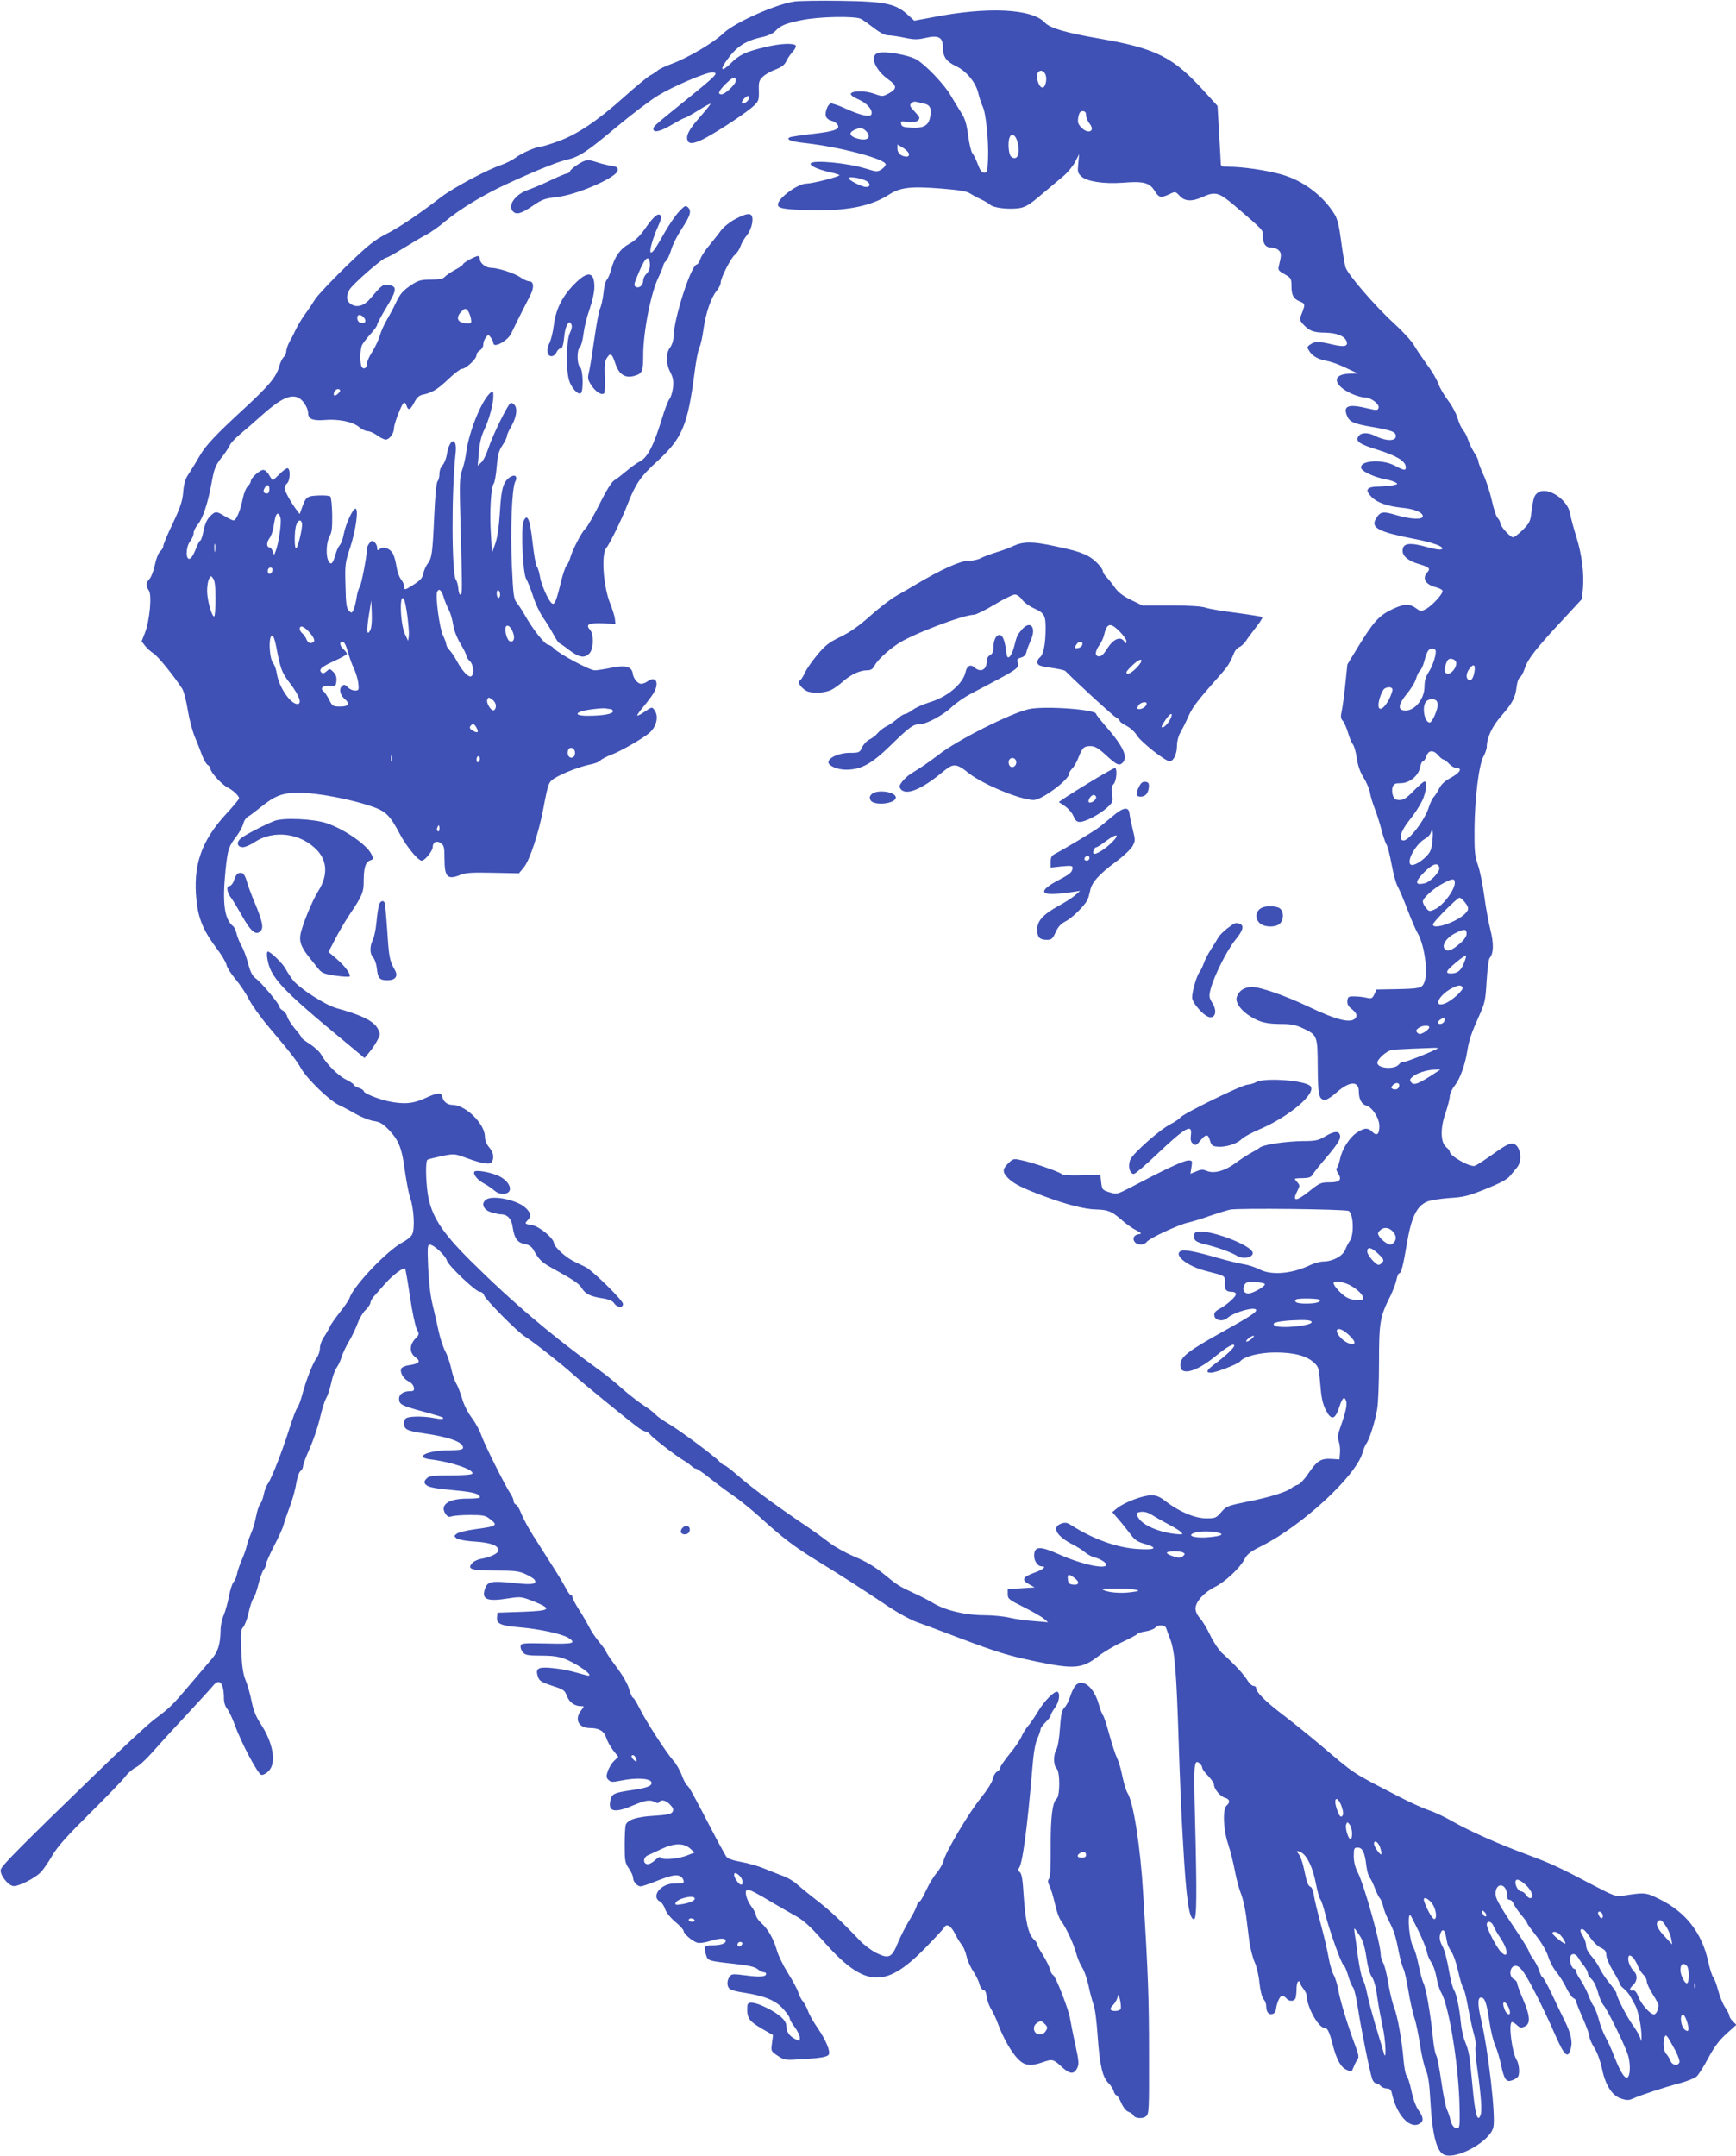 <?xml version="1.0" standalone="no"?>
<!DOCTYPE svg PUBLIC "-//W3C//DTD SVG 20010904//EN"
 "http://www.w3.org/TR/2001/REC-SVG-20010904/DTD/svg10.dtd">
<svg version="1.0" xmlns="http://www.w3.org/2000/svg"
 width="1031pt" height="1280pt" viewBox="0 0 1031 1280"
 preserveAspectRatio="xMidYMid meet">
<g transform="translate(0,1280) scale(0.1,-0.1)"
fill="#3f51b5" stroke="none">
<path d="M4719 12791 c-109 -15 -354 -124 -421 -187 -63 -60 -213 -148 -314
-185 -32 -12 -67 -28 -76 -36 -9 -8 -30 -22 -47 -31 -16 -9 -88 -68 -158 -131
-157 -140 -275 -219 -388 -260 -47 -17 -93 -31 -100 -31 -27 0 -116 -38 -151
-65 -19 -14 -59 -35 -89 -45 -87 -30 -283 -135 -355 -190 -131 -101 -251 -182
-329 -221 -68 -35 -106 -65 -239 -194 -86 -84 -168 -171 -182 -194 -14 -23
-40 -62 -58 -86 -18 -25 -42 -64 -53 -87 -11 -24 -29 -59 -40 -78 -10 -19 -19
-45 -19 -56 0 -12 -7 -27 -15 -34 -8 -7 -20 -31 -26 -53 -18 -66 -58 -114
-222 -265 -151 -139 -216 -208 -247 -262 -23 -40 -53 -89 -76 -124 -14 -21
-23 -55 -26 -99 -5 -54 -17 -90 -62 -185 -31 -64 -56 -124 -56 -133 0 -9 -8
-24 -19 -33 -10 -9 -24 -44 -31 -79 -7 -34 -21 -71 -31 -83 -23 -24 -24 -43
-5 -70 19 -27 5 -178 -23 -251 l-20 -51 21 -27 c12 -15 34 -35 50 -45 25 -15
120 -132 170 -209 10 -15 24 -71 33 -126 9 -55 28 -127 42 -160 14 -33 33 -82
43 -109 10 -27 25 -53 34 -58 9 -5 16 -16 16 -23 0 -20 67 -93 102 -111 34
-17 68 -50 68 -64 0 -5 -35 -48 -79 -95 -147 -160 -196 -306 -174 -512 12
-112 42 -181 124 -290 26 -34 50 -75 54 -91 3 -16 27 -54 54 -86 26 -31 62
-84 79 -119 18 -34 68 -105 112 -157 146 -173 170 -205 199 -255 36 -62 168
-190 224 -216 23 -10 69 -35 102 -54 33 -19 80 -37 105 -41 36 -5 54 -16 89
-52 59 -61 79 -111 96 -246 9 -63 23 -135 31 -158 22 -60 29 -186 12 -217 -7
-14 -33 -35 -57 -47 -92 -49 -292 -259 -315 -331 -4 -12 -30 -50 -58 -85 -27
-35 -54 -72 -58 -84 -5 -11 -20 -38 -34 -59 -15 -21 -26 -52 -26 -70 0 -18 -9
-43 -19 -57 -23 -29 -64 -135 -87 -222 -9 -34 -22 -68 -29 -76 -7 -8 -27 -61
-45 -118 -41 -131 -105 -297 -129 -331 -10 -14 -21 -44 -25 -66 -4 -22 -14
-47 -21 -55 -7 -8 -18 -41 -24 -73 -6 -32 -19 -78 -30 -101 -10 -24 -22 -58
-26 -76 -4 -18 -17 -55 -30 -84 -12 -28 -25 -66 -28 -84 -4 -18 -13 -39 -21
-47 -7 -8 -19 -45 -26 -82 -7 -37 -21 -88 -31 -112 -11 -24 -19 -64 -19 -90
-1 -80 -15 -128 -51 -169 -19 -22 -77 -91 -130 -153 -109 -128 -117 -136 -214
-209 -38 -29 -196 -175 -349 -324 -440 -426 -553 -540 -561 -565 -9 -28 40
-94 74 -99 28 -4 125 44 161 80 15 14 46 59 70 100 33 56 86 115 225 253 100
99 195 197 210 218 15 20 43 44 61 53 19 9 62 48 96 87 35 40 126 140 203 222
77 83 150 163 162 178 38 45 63 13 63 -81 0 -20 8 -45 18 -56 10 -12 31 -55
46 -96 39 -109 138 -294 158 -298 10 -2 29 8 43 22 48 48 28 167 -47 281 -28
43 -43 80 -54 135 -8 41 -24 97 -35 123 -15 36 -22 82 -26 173 -5 109 -4 126
11 143 10 11 25 50 33 88 8 37 21 75 28 83 7 8 21 47 30 85 10 39 24 77 31 86
8 8 14 23 14 32 0 9 22 58 48 109 27 51 52 107 56 123 4 17 20 64 36 106 16
42 34 105 39 140 6 35 17 69 26 75 8 6 15 19 15 29 0 9 17 56 39 104 21 47 49
129 61 181 12 52 29 106 38 120 8 13 21 53 29 88 7 35 21 76 32 91 10 14 24
44 31 66 6 22 27 65 45 95 18 30 40 78 50 105 10 28 31 63 47 78 15 15 28 34
28 42 0 8 9 25 20 37 11 13 41 47 67 76 46 52 109 99 119 89 3 -3 16 -78 29
-166 13 -88 31 -174 40 -192 16 -30 16 -32 -9 -58 -35 -37 -35 -83 1 -109 34
-25 24 -38 -32 -47 -27 -3 -49 -13 -52 -21 -9 -24 13 -61 44 -76 16 -7 29 -23
31 -36 3 -18 -1 -22 -23 -22 -39 0 -65 -18 -65 -44 0 -34 14 -42 140 -76 63
-17 116 -33 119 -36 11 -10 -7 -12 -49 -4 -53 11 -126 12 -157 4 -17 -5 -23
-14 -23 -35 0 -36 16 -44 115 -59 154 -22 235 -52 235 -85 0 -12 -17 -15 -82
-16 -130 0 -213 -41 -111 -54 125 -15 262 -62 248 -85 -4 -6 -57 -10 -130 -10
-99 0 -127 -3 -139 -16 -19 -19 -20 -28 -3 -42 16 -13 52 -20 182 -32 101 -10
135 -20 135 -41 0 -4 -33 -7 -73 -7 -111 1 -166 -36 -132 -89 13 -19 21 -22
38 -16 12 4 61 8 109 8 72 0 91 -3 114 -21 55 -41 49 -46 -88 -64 -48 -7 -95
-18 -105 -26 -17 -13 -17 -15 -1 -28 10 -7 56 -16 109 -19 93 -6 139 -23 139
-52 0 -18 -49 -41 -101 -50 -20 -3 -44 -14 -54 -25 -33 -37 -7 -45 138 -45
114 0 138 -3 178 -21 26 -12 50 -27 54 -34 16 -26 -13 -31 -122 -19 -133 14
-157 10 -172 -32 -23 -67 10 -80 146 -58 65 10 71 9 143 -19 113 -46 102 -56
-70 -62 l-145 -5 -3 -26 c-5 -40 20 -51 136 -61 118 -10 253 -40 289 -63 48
-32 27 -37 -129 -33 -141 3 -153 2 -156 -15 -2 -10 4 -27 14 -38 14 -16 31
-19 103 -19 104 0 137 -9 220 -57 67 -40 94 -72 50 -59 -102 29 -143 37 -206
43 -81 7 -95 -4 -77 -56 8 -21 22 -30 83 -50 68 -22 75 -26 88 -61 15 -38 46
-60 84 -60 20 0 20 0 0 -26 -41 -52 -15 -104 52 -104 55 0 85 -18 98 -59 6
-20 25 -53 41 -74 l30 -38 -26 -25 c-14 -14 -30 -42 -37 -61 -9 -29 -9 -38 5
-51 14 -14 23 -14 74 -4 97 20 182 13 182 -14 0 -19 -30 -30 -126 -44 -95 -14
-110 -21 -118 -56 -18 -71 22 -81 132 -34 76 32 102 36 132 20 13 -7 21 -7 25
0 11 18 41 11 65 -15 19 -20 22 -30 14 -43 -9 -13 -32 -18 -110 -23 -102 -6
-156 -23 -168 -54 -3 -9 -6 -63 -6 -119 0 -94 2 -107 25 -140 14 -20 25 -45
25 -56 0 -22 25 -50 45 -50 8 0 47 13 87 29 97 38 125 43 148 31 19 -10 28
-39 13 -41 -5 0 -29 -1 -55 -2 -77 -4 -132 -78 -79 -107 11 -5 25 -25 31 -45
7 -20 31 -51 61 -76 27 -22 49 -47 49 -54 0 -17 55 -63 83 -70 12 -3 45 1 72
10 62 19 95 19 95 1 0 -16 -30 -26 -82 -26 -45 0 -50 -7 -36 -53 12 -40 9 -39
178 -58 74 -8 112 -17 129 -30 13 -11 30 -19 37 -19 8 0 14 -4 14 -9 0 -18
-35 -21 -118 -10 -79 10 -87 10 -99 -7 -17 -23 -17 -59 1 -73 8 -7 45 -17 83
-22 122 -19 187 -45 232 -94 23 -25 41 -51 41 -58 0 -7 13 -31 30 -53 16 -21
30 -49 30 -62 0 -22 -1 -22 -30 -7 -33 17 -50 43 -50 77 0 32 -41 69 -117 107
-71 35 -112 40 -114 14 -5 -74 6 -91 86 -138 l66 -38 -6 -48 c-7 -47 -6 -48
34 -75 40 -26 44 -27 144 -20 120 7 154 14 160 30 8 21 -20 87 -67 155 -25 36
-51 82 -57 101 -7 19 -20 44 -29 55 -10 11 -23 36 -29 56 -6 19 -34 71 -62
115 -27 43 -57 104 -65 134 -20 69 -53 127 -93 163 -17 15 -31 35 -31 45 0 9
-14 35 -30 56 -29 39 -41 96 -20 96 15 0 61 -24 145 -75 39 -23 100 -58 136
-78 51 -28 87 -60 165 -148 246 -279 367 -290 603 -51 58 59 111 116 118 127
15 28 42 11 68 -42 11 -23 28 -49 37 -60 9 -10 22 -40 28 -67 6 -26 24 -67 40
-90 15 -23 33 -58 37 -77 5 -19 16 -34 24 -34 9 0 16 -14 19 -40 3 -23 15 -56
27 -75 12 -19 31 -60 42 -91 31 -83 79 -166 118 -205 38 -39 74 -43 143 -19
60 21 65 20 115 -26 49 -45 73 -47 93 -7 11 23 9 43 -12 140 -14 62 -27 131
-31 153 -8 54 -84 248 -100 258 -8 4 -16 20 -20 36 -3 15 -22 52 -40 82 -19
29 -35 58 -35 65 0 6 -9 19 -20 29 -32 29 -50 108 -60 255 -6 102 -12 137 -24
145 -10 8 -12 15 -6 21 22 22 50 228 81 594 7 91 17 149 30 177 10 23 19 48
19 56 0 7 14 26 30 42 17 16 30 34 30 40 0 6 11 26 25 45 25 34 33 84 16 95
-16 9 -79 -53 -117 -118 -21 -34 -47 -73 -60 -87 -12 -14 -29 -41 -37 -60 -8
-19 -39 -66 -71 -104 -31 -38 -56 -75 -56 -82 0 -7 -8 -18 -19 -23 -10 -6 -21
-25 -25 -43 -3 -19 -33 -66 -69 -111 -71 -86 -213 -326 -223 -375 -4 -17 -22
-49 -40 -71 -19 -21 -47 -69 -64 -105 -16 -36 -34 -66 -39 -66 -6 0 -14 -12
-17 -27 -4 -15 -24 -54 -45 -87 -21 -34 -50 -92 -66 -130 -36 -89 -53 -98
-127 -62 -30 15 -74 48 -98 73 -106 112 -179 180 -258 241 -47 36 -99 79 -117
95 -18 17 -54 38 -80 48 -26 9 -77 30 -112 44 -36 15 -98 33 -139 40 -48 9
-78 19 -88 31 -7 11 -46 80 -84 154 -121 232 -138 263 -150 270 -6 4 -20 31
-31 60 -11 30 -34 70 -52 89 -43 50 -162 233 -199 309 -17 34 -34 62 -39 62
-4 0 -15 24 -23 53 -10 32 -39 82 -76 131 -33 44 -60 84 -60 89 0 4 -18 29
-39 55 -22 26 -50 67 -62 92 -13 25 -40 72 -61 104 -21 33 -38 65 -38 73 0 7
-4 13 -10 13 -5 0 -20 20 -32 45 -13 25 -50 86 -83 137 -32 51 -82 129 -110
173 -28 44 -59 102 -69 128 -10 27 -24 51 -32 54 -8 3 -14 13 -14 22 0 9 -8
27 -17 41 -30 42 -155 293 -174 347 -9 28 -35 76 -57 105 -23 30 -48 79 -57
113 -10 33 -25 74 -35 90 -10 17 -23 56 -30 89 -7 32 -22 78 -35 102 -13 24
-31 79 -40 121 -9 43 -26 116 -37 162 -12 50 -22 138 -25 217 -5 120 -4 134
10 134 24 0 94 -66 101 -94 8 -30 172 -186 196 -186 10 0 22 -9 25 -21 8 -25
197 -216 242 -244 49 -30 221 -166 283 -222 56 -51 337 -280 393 -321 17 -12
37 -22 44 -22 6 0 18 -8 25 -18 15 -20 155 -128 198 -153 15 -8 35 -23 45 -32
9 -9 22 -17 28 -17 7 0 44 -25 82 -56 39 -31 102 -78 140 -104 39 -26 108 -83
155 -125 136 -124 206 -178 345 -263 131 -80 264 -165 434 -279 51 -33 120
-71 154 -83 34 -12 150 -55 257 -96 222 -84 288 -104 450 -138 231 -48 276
-44 372 30 32 25 96 63 142 84 46 22 87 43 90 48 3 5 26 13 50 16 24 4 50 14
56 21 17 21 59 19 66 -2 3 -10 14 -40 25 -68 26 -69 36 -193 49 -600 6 -192
17 -464 26 -603 19 -341 36 -457 65 -457 17 0 18 147 6 610 -8 309 -6 343 27
316 9 -8 16 -19 16 -27 0 -7 16 -29 35 -48 19 -20 35 -43 35 -52 0 -26 38 -71
65 -78 28 -7 33 -27 10 -46 -25 -21 -20 -146 10 -232 13 -40 31 -112 40 -161
9 -48 25 -106 35 -130 10 -23 23 -80 30 -127 6 -47 15 -118 20 -159 6 -41 20
-95 31 -120 12 -25 25 -81 29 -125 5 -46 15 -85 24 -95 9 -10 16 -28 16 -42 0
-34 14 -52 36 -47 11 2 20 13 22 28 5 40 23 80 37 80 7 0 18 -7 25 -15 16 -20
46 -19 54 1 3 9 6 33 6 54 0 21 4 42 10 45 6 3 10 1 10 -5 0 -7 9 -23 20 -37
11 -14 20 -32 20 -40 0 -66 70 -193 106 -193 18 0 29 -23 49 -100 22 -86 48
-134 80 -148 34 -16 31 -16 44 15 6 16 16 35 23 45 10 13 7 29 -14 85 -42 112
-86 254 -99 323 -6 36 -19 79 -29 95 -9 17 -23 64 -30 105 -7 41 -28 131 -47
200 -19 69 -37 145 -40 168 -3 24 -12 46 -19 49 -16 6 -22 22 -40 108 -8 38
-22 77 -31 87 -18 20 -11 23 17 8 33 -18 68 -92 84 -179 9 -46 21 -90 27 -97
6 -7 19 -46 29 -86 26 -102 97 -302 110 -306 5 -2 17 -29 26 -60 9 -31 22 -64
30 -72 7 -9 20 -65 29 -125 19 -124 71 -382 85 -420 5 -14 16 -25 24 -25 7 0
19 -7 26 -15 7 -8 23 -15 36 -15 18 0 25 -7 30 -27 27 -128 105 -215 163 -183
28 14 26 39 -4 80 -15 20 -32 66 -42 113 -9 44 -22 85 -28 91 -7 6 -15 47 -19
91 -10 122 -36 265 -56 315 -10 25 -26 90 -35 145 -9 55 -23 110 -31 122 -8
12 -14 34 -14 48 0 62 -97 411 -136 487 -16 31 -24 64 -24 98 0 46 2 50 24 50
28 0 42 -29 51 -110 4 -30 13 -62 21 -70 7 -9 20 -36 29 -60 9 -24 22 -51 29
-60 8 -8 17 -31 21 -50 4 -19 18 -55 31 -80 33 -64 43 -94 60 -184 9 -44 21
-91 29 -105 7 -15 20 -72 29 -129 9 -56 25 -128 35 -160 11 -31 26 -106 35
-165 9 -60 24 -127 35 -150 13 -30 20 -78 25 -167 12 -218 38 -320 87 -335 79
-25 270 84 288 165 15 67 -30 454 -73 640 -20 84 -21 130 -1 130 23 0 34 -30
50 -140 8 -56 24 -121 35 -145 11 -24 27 -77 35 -117 19 -87 31 -103 67 -89
14 5 29 15 34 22 11 19 6 77 -10 101 -25 40 -47 204 -29 221 3 4 17 -3 30 -15
19 -18 27 -20 48 -10 36 16 33 62 -10 162 -19 45 -35 88 -35 96 0 7 -9 18 -21
24 -29 16 -23 74 8 78 16 2 30 -8 51 -37 34 -47 123 -223 190 -377 53 -120 74
-139 90 -80 13 44 2 93 -37 171 -16 33 -51 104 -76 158 -25 53 -50 97 -54 97
-4 0 -13 17 -19 38 -6 20 -23 53 -37 72 -14 18 -25 39 -25 44 0 6 -30 56 -67
111 -126 189 -138 212 -129 251 14 53 66 31 66 -28 0 -18 5 -28 15 -28 9 0 19
-10 24 -23 5 -12 25 -42 45 -66 20 -23 36 -46 36 -50 0 -4 24 -37 53 -74 32
-41 60 -88 71 -122 9 -30 32 -74 52 -97 19 -24 45 -66 58 -94 14 -28 32 -54
40 -57 9 -4 16 -12 16 -18 0 -6 18 -52 40 -101 22 -50 40 -100 40 -111 0 -11
13 -41 29 -66 17 -27 35 -77 45 -122 20 -100 61 -164 117 -180 31 -10 45 -9
67 1 43 20 189 68 277 91 44 12 90 30 102 41 11 11 43 60 69 110 35 65 64 104
107 143 l59 53 -21 21 c-12 12 -21 27 -21 34 0 7 -11 29 -25 49 -14 21 -32 66
-41 100 -9 35 -22 70 -29 78 -7 8 -21 50 -30 94 -38 171 -133 293 -289 370
-83 41 -85 41 -222 20 -36 -6 -53 1 -170 62 -199 105 -250 129 -395 183 -171
63 -343 140 -443 197 -43 25 -106 55 -140 66 -33 11 -113 47 -176 80 -295 153
-250 123 -482 319 -62 52 -160 131 -217 174 -99 76 -151 129 -151 153 0 7 -7
12 -15 12 -8 0 -23 13 -33 28 -25 41 -76 97 -156 169 -19 18 -50 65 -69 105
-19 40 -47 86 -61 101 -16 17 -26 40 -26 57 0 39 50 95 114 127 61 30 150 113
177 165 15 30 35 46 104 80 241 122 557 414 597 552 6 22 17 48 23 56 17 20
52 132 64 204 6 33 11 157 11 276 0 238 5 271 65 390 18 36 35 82 39 103 4 20
11 37 16 37 12 0 24 49 45 174 27 161 59 226 122 252 19 8 77 17 131 21 85 5
112 12 217 54 82 33 127 57 142 76 13 16 32 39 43 52 37 45 17 141 -30 141
-22 0 -46 -14 -140 -81 -36 -25 -72 -48 -81 -51 -27 -10 -149 59 -149 84 0 6
-9 17 -20 26 -35 28 -37 112 -6 201 14 41 26 87 26 101 0 15 13 44 30 65 31
39 62 125 74 205 11 66 24 105 68 203 37 81 40 96 47 211 4 68 12 130 18 138
24 28 25 85 5 165 -11 43 -28 134 -37 203 -9 69 -26 152 -38 185 -18 52 -21
81 -20 213 2 187 26 379 53 430 11 20 20 46 20 58 0 53 32 122 85 182 68 78
84 109 92 173 3 28 12 53 19 56 7 3 20 27 30 55 18 56 68 120 228 291 l110
119 7 61 c8 91 -6 203 -39 309 -16 51 -33 113 -37 138 -14 84 -133 163 -190
126 -24 -16 -29 -32 -41 -125 -5 -46 -13 -60 -50 -97 -24 -24 -50 -44 -58 -44
-17 0 -76 65 -76 85 0 7 -7 20 -15 29 -9 8 -24 55 -35 104 -11 49 -33 118 -50
153 -16 35 -30 71 -30 80 0 9 -11 32 -24 51 -13 20 -29 53 -36 74 -7 22 -20
48 -30 59 -10 11 -25 43 -33 71 -8 28 -33 75 -56 105 -23 30 -49 74 -58 99 -9
25 -39 77 -68 115 -28 39 -63 90 -77 115 -14 25 -68 83 -119 130 -114 104
-274 290 -288 333 -5 18 -17 87 -26 155 -11 87 -22 132 -38 158 -69 113 -189
203 -319 239 -91 25 -230 45 -310 45 -43 0 -48 2 -48 23 0 12 -5 93 -10 180
l-9 158 -72 79 c-190 211 -288 261 -624 320 -206 35 -299 63 -330 96 -77 83
-340 95 -663 32 l-112 -21 -33 30 c-75 71 -133 84 -402 88 -121 2 -245 0 -276
-4z m396 -104 c12 -7 46 -31 76 -54 36 -28 66 -43 85 -43 16 0 59 -6 96 -14
58 -12 77 -12 125 -1 78 18 103 4 103 -58 0 -54 20 -82 76 -109 63 -29 119
-97 134 -161 7 -29 19 -64 26 -79 19 -36 36 -203 32 -308 -3 -77 -5 -85 -23
-85 -14 0 -24 13 -38 50 -10 28 -25 57 -32 65 -7 8 -19 56 -25 105 -10 72 -18
100 -44 140 -18 28 -45 73 -61 100 -36 63 -147 179 -201 211 -46 27 -183 52
-227 40 -55 -13 -23 -99 59 -158 52 -37 53 -55 2 -83 -36 -19 -38 -19 -86 -2
-54 20 -133 19 -139 0 -3 -7 18 -22 47 -34 51 -22 88 -67 74 -90 -10 -16 -69
-2 -154 37 -41 19 -80 32 -87 30 -18 -7 -35 -54 -28 -77 4 -11 17 -22 30 -25
13 -3 30 -12 36 -20 25 -30 -11 -44 -145 -59 -69 -8 -131 -17 -137 -21 -22
-13 10 -25 97 -34 203 -23 474 -94 474 -126 0 -7 -11 -21 -25 -30 -24 -15 -29
-15 -93 5 -106 33 -313 53 -327 31 -8 -13 39 -35 108 -51 32 -7 60 -15 62 -19
5 -8 -159 -50 -195 -50 -52 0 -170 -87 -170 -125 0 -22 31 -28 185 -33 217 -6
366 22 474 92 68 44 130 51 316 36 100 -8 147 -16 165 -28 14 -9 43 -25 65
-35 22 -10 47 -25 56 -33 21 -19 111 -29 172 -20 37 6 61 20 130 79 47 40 106
89 131 110 25 21 57 59 71 85 l24 47 -5 -55 c-5 -50 -4 -57 19 -78 32 -30 134
-45 244 -37 123 10 159 1 189 -46 27 -44 38 -46 89 -22 35 17 36 17 61 -10 30
-33 73 -35 135 -7 77 35 98 29 196 -55 169 -145 163 -139 163 -174 0 -48 16
-71 50 -71 16 0 36 -7 45 -17 16 -16 16 -28 0 -93 -6 -22 -1 -29 34 -48 38
-22 41 -26 41 -68 0 -57 11 -78 50 -94 33 -14 33 -16 9 -77 -12 -30 -11 -34
11 -59 38 -40 59 -48 132 -49 69 -2 113 -20 125 -51 11 -30 -12 -36 -81 -20
-84 20 -106 20 -134 1 -21 -15 -21 -17 -5 -41 19 -30 55 -49 108 -58 22 -4 72
-22 110 -41 l70 -33 -51 -1 c-106 -2 -98 -69 16 -120 25 -11 59 -21 75 -21 38
0 91 -41 82 -63 -5 -14 -12 -14 -64 -2 -115 28 -148 16 -123 -44 15 -36 38
-47 150 -66 116 -20 140 -29 140 -55 0 -31 -61 -30 -123 2 -44 22 -85 21 -100
-4 -18 -28 8 -46 113 -78 109 -34 163 -65 168 -98 4 -28 -6 -28 -64 3 -79 42
-217 30 -199 -17 8 -19 83 -53 140 -63 22 -4 49 -12 60 -18 19 -10 18 -12 -10
-18 -16 -4 -56 -7 -88 -8 -71 -1 -83 -19 -42 -61 33 -34 94 -56 184 -65 72 -7
121 -28 121 -50 0 -22 -71 -19 -159 7 -80 24 -95 21 -121 -25 -29 -51 20 -76
226 -116 115 -22 182 -47 168 -61 -6 -6 -35 -3 -82 10 -113 32 -152 26 -152
-21 0 -32 36 -61 100 -79 58 -17 67 -26 47 -48 -33 -36 -12 -73 52 -89 19 -5
36 -14 38 -20 6 -16 -63 -91 -100 -110 -28 -14 -32 -13 -58 6 -39 29 -75 26
-148 -10 -73 -36 -107 -75 -195 -219 l-64 -105 -12 -115 c-6 -63 -16 -135 -21
-159 -8 -35 -7 -47 6 -61 8 -9 22 -41 31 -71 9 -30 22 -61 29 -69 7 -8 18 -46
23 -83 7 -46 21 -84 41 -115 16 -26 33 -65 37 -87 3 -22 17 -67 30 -100 13
-33 30 -89 39 -124 9 -35 22 -73 29 -85 8 -11 21 -66 31 -120 10 -54 26 -113
36 -130 10 -17 36 -79 58 -137 22 -58 49 -121 61 -141 41 -70 63 -239 38 -293
-14 -32 -26 -35 -168 -38 l-115 -2 -13 -29 c-13 -25 -17 -27 -46 -20 -17 4
-49 8 -71 8 -36 1 -40 -2 -43 -25 -2 -18 4 -32 20 -45 34 -27 41 -43 28 -59
-27 -33 -111 -12 -281 69 -135 64 -283 116 -333 116 -45 0 -79 -22 -91 -60
-10 -32 25 -81 83 -116 57 -35 96 -44 192 -44 47 0 79 -7 115 -24 89 -41 90
-44 91 -232 1 -170 7 -194 45 -194 10 0 40 20 67 44 77 68 132 70 132 5 0 -45
17 -76 44 -83 35 -9 78 -75 78 -122 0 -49 -15 -61 -41 -35 -26 26 -45 26 -87
0 -46 -28 -92 -97 -105 -158 -6 -28 -15 -53 -20 -56 -5 -4 -2 -17 7 -30 26
-40 12 -55 -50 -55 -51 0 -59 -4 -117 -50 -83 -67 -108 -66 -73 1 14 28 14 32
0 48 -9 10 -16 19 -16 22 0 2 21 4 47 4 35 1 49 5 57 19 6 11 42 56 80 100 75
89 92 117 83 140 -9 23 -36 19 -87 -11 -40 -24 -56 -28 -135 -28 -106 -2 -234
-21 -255 -40 -8 -7 -31 -20 -50 -30 -19 -10 -61 -37 -93 -61 -64 -47 -130 -65
-173 -45 -19 8 -33 8 -59 -4 l-35 -14 6 39 c6 37 5 40 -17 40 -27 1 -137 -51
-350 -163 -76 -39 -77 -39 -120 -26 -42 13 -44 16 -49 59 l-5 45 -108 -3 c-68
-2 -113 0 -121 7 -17 15 -174 69 -238 82 -48 11 -51 10 -79 -17 -36 -35 -37
-54 -2 -89 35 -34 82 -58 210 -106 134 -50 245 -79 313 -80 71 -2 92 -11 149
-60 25 -23 64 -51 86 -62 36 -19 38 -22 17 -25 -28 -4 -39 -27 -22 -47 17 -20
54 -19 71 2 19 23 183 99 244 114 28 6 86 24 130 40 44 15 98 32 120 37 47 10
687 3 705 -8 29 -18 33 -146 5 -180 -6 -8 -18 -30 -25 -49 -16 -39 -73 -70
-130 -71 -19 0 -59 -11 -87 -25 -106 -49 -226 -58 -294 -21 -25 12 -66 26 -93
30 -27 4 -92 20 -145 35 -131 38 -204 53 -224 45 -54 -20 29 -90 141 -119 124
-32 117 -28 116 -71 -2 -42 8 -54 44 -54 12 0 22 -6 22 -14 0 -16 -53 -63 -99
-88 -24 -13 -32 -24 -29 -40 4 -29 52 -37 78 -13 39 35 170 71 170 46 0 -14
-42 -41 -195 -126 -214 -119 -255 -151 -255 -202 0 -63 92 -40 204 51 73 60
116 84 116 66 0 -12 -50 -59 -107 -102 -57 -42 -66 -58 -31 -58 29 0 160 51
173 67 25 30 115 53 209 53 109 0 184 -19 228 -59 29 -26 31 -32 39 -130 6
-76 14 -115 31 -149 33 -67 56 -64 81 11 19 59 31 70 42 38 7 -22 -5 -72 -34
-153 -16 -45 -18 -62 -10 -86 6 -17 9 -47 7 -69 l-3 -38 -48 3 c-62 4 -85 -11
-137 -87 -22 -33 -50 -63 -62 -66 -13 -4 -30 -13 -38 -20 -28 -23 -130 -55
-258 -80 -121 -25 -128 -27 -159 -63 -30 -35 -36 -37 -90 -37 -67 1 -157 38
-237 99 -38 30 -57 38 -90 38 -48 0 -158 -42 -201 -76 l-29 -24 37 -43 c21
-24 52 -63 70 -87 25 -34 42 -46 84 -58 84 -24 67 -38 -39 -31 -123 7 -268 59
-400 144 -21 13 -33 15 -55 7 -60 -21 -29 -75 71 -126 22 -11 54 -31 69 -44
16 -13 41 -27 55 -30 34 -8 72 -31 72 -44 0 -31 -155 4 -289 65 -101 45 -135
44 -139 -3 -4 -35 19 -72 45 -72 31 0 9 -19 -47 -39 -68 -25 -75 -42 -27 -68
l32 -18 -80 -5 -80 -5 0 -30 c0 -28 7 -33 95 -77 52 -26 106 -57 120 -69 l25
-21 -83 7 c-46 3 -111 12 -145 20 -34 8 -103 15 -153 15 -110 0 -227 28 -298
70 -28 17 -80 44 -116 60 -91 42 -100 48 -183 116 -52 42 -103 73 -173 102
-54 23 -121 61 -149 83 -27 22 -104 77 -170 121 -166 113 -298 211 -376 280
-37 32 -71 58 -76 58 -6 0 -18 10 -29 21 -28 32 -244 192 -307 228 -29 17 -62
40 -73 52 -10 12 -42 36 -70 54 -28 18 -84 61 -124 96 -39 35 -94 80 -120 99
-301 218 -531 412 -786 665 -174 173 -234 268 -254 400 -12 88 -13 192 -1 199
5 4 43 13 84 22 75 15 76 15 149 -12 94 -34 138 -41 149 -23 15 25 10 57 -16
87 -16 19 -25 42 -25 63 0 76 -115 189 -193 189 -29 0 -54 19 -59 45 -5 30
-29 29 -100 -4 -72 -34 -128 -39 -220 -20 -64 14 -148 48 -148 61 0 5 -13 14
-30 19 -16 6 -30 15 -30 19 0 5 -20 18 -44 30 -47 22 -120 96 -148 148 -9 17
-40 45 -67 63 -28 17 -51 35 -51 39 0 5 -17 29 -39 53 -21 25 -41 57 -45 71
-3 14 -15 30 -26 36 -11 6 -20 16 -20 22 0 16 -108 145 -140 168 -21 15 -32
37 -46 87 -9 38 -27 86 -40 108 -12 22 -25 54 -29 72 -3 17 -13 38 -22 45 -51
42 -63 138 -43 337 13 119 18 135 64 195 19 25 37 59 41 76 4 16 16 35 27 41
12 6 46 32 77 57 87 70 130 86 236 85 100 -1 293 -37 417 -79 89 -29 114 -54
174 -168 39 -73 107 -156 129 -156 18 0 65 58 65 80 0 30 23 42 48 24 19 -13
22 -24 22 -94 0 -108 18 -126 95 -94 30 12 69 15 193 12 l154 -3 29 35 c34 40
88 203 115 345 30 158 32 162 69 185 48 30 151 69 210 81 28 5 55 16 61 24 6
7 35 23 65 34 56 21 188 97 225 129 44 38 58 100 30 137 -13 19 -15 18 -55 -9
-23 -16 -43 -27 -46 -24 -3 2 16 28 41 58 24 29 51 65 59 81 31 58 9 97 -37
65 -12 -9 -30 -16 -39 -16 -21 0 -46 29 -51 60 -5 42 -44 53 -128 35 -39 -8
-83 -15 -98 -15 -30 0 -218 101 -242 130 -8 10 -24 20 -35 22 -21 3 -92 94
-137 174 -15 27 -37 60 -48 74 -19 23 -22 47 -30 220 -10 211 0 463 20 500 16
29 0 46 -28 29 -43 -27 -55 -67 -63 -208 -6 -91 -15 -154 -28 -190 l-19 -54
-7 117 c-8 128 1 274 17 294 6 7 14 53 18 101 6 72 13 96 34 127 14 21 26 45
26 53 0 8 11 33 24 55 32 55 41 106 23 130 -8 11 -19 16 -26 12 -17 -11 -107
-194 -131 -269 -12 -36 -30 -73 -42 -83 l-21 -19 7 79 c4 53 14 97 31 132 30
63 55 155 55 202 0 30 -2 33 -16 21 -53 -43 -129 -232 -145 -354 -4 -33 -15
-80 -24 -105 -16 -41 -17 -73 -10 -325 11 -404 11 -410 0 -415 -6 -3 -11 13
-13 35 -2 22 -8 45 -14 52 -26 32 -27 532 -2 754 11 97 -37 89 -52 -9 -4 -24
-15 -53 -25 -63 -11 -11 -19 -33 -19 -52 0 -18 -5 -38 -11 -44 -7 -7 -15 -88
-20 -205 -10 -224 -14 -253 -40 -286 -10 -13 -21 -39 -25 -57 -4 -25 -17 -40
-54 -64 -56 -36 -60 -37 -60 -12 0 10 -8 29 -19 42 -10 13 -22 46 -26 74 -4
27 -13 62 -21 77 -17 32 -57 46 -79 28 -12 -10 -15 -9 -15 8 0 11 -7 26 -16
33 -14 11 -18 10 -30 -6 -8 -10 -14 -24 -14 -29 0 -42 -33 -214 -43 -230 -8
-12 -17 -43 -20 -69 -4 -26 -12 -57 -18 -69 -10 -19 -12 -19 -27 -4 -14 13
-18 42 -20 149 -4 126 -2 136 28 227 34 104 51 230 31 230 -16 0 -59 -94 -70
-154 -5 -26 -15 -54 -24 -64 -8 -9 -20 -36 -26 -59 -14 -50 -26 -61 -40 -34
-17 30 -13 112 6 146 14 24 17 51 16 129 -1 55 -6 103 -11 108 -5 5 -38 8 -73
6 -68 -3 -73 -8 -99 -82 l-10 -28 -25 33 c-34 47 -65 106 -65 122 0 8 7 20 15
27 19 16 21 90 2 90 -7 0 -28 -16 -47 -35 -19 -19 -36 -35 -39 -35 -4 0 -14
14 -23 30 -9 17 -25 30 -34 30 -21 0 -74 -48 -74 -66 0 -7 -8 -21 -18 -31 -11
-10 -24 -43 -30 -73 -14 -71 -39 -130 -55 -130 -6 0 -30 12 -52 25 -50 31 -56
31 -88 -1 -18 -18 -30 -46 -38 -85 -6 -32 -15 -59 -20 -59 -4 0 -16 -24 -27
-52 -11 -30 -27 -54 -36 -56 -25 -5 -22 73 4 105 11 14 20 36 20 48 0 12 11
34 24 50 29 34 59 120 81 239 18 99 24 113 70 171 17 22 35 50 41 63 5 12 32
41 61 65 28 23 90 77 137 119 101 89 159 117 205 98 29 -11 61 -61 61 -93 0
-34 28 -46 93 -41 83 8 171 -9 209 -41 16 -14 40 -25 52 -25 12 0 37 -11 56
-25 19 -14 42 -25 51 -25 22 0 49 37 49 67 0 28 49 153 60 153 5 0 12 -9 15
-20 10 -30 22 -24 45 20 14 27 29 42 48 46 58 12 88 30 153 91 36 35 74 63 82
63 24 0 87 59 87 81 0 10 9 23 20 29 11 6 20 21 20 33 0 13 7 32 15 43 15 19
15 19 30 0 8 -11 15 -26 15 -33 0 -33 85 13 106 57 31 65 89 180 111 222 27
50 24 88 -5 88 -10 0 -34 11 -54 25 -36 24 -132 55 -173 55 -29 0 -65 28 -65
51 0 10 -5 19 -10 19 -17 0 -90 -40 -90 -49 0 -4 -22 -20 -49 -34 -27 -15 -54
-34 -61 -42 -9 -11 -32 -15 -79 -15 -57 0 -74 -4 -112 -28 -55 -36 -72 -55
-99 -112 -11 -25 -34 -67 -50 -95 -17 -27 -37 -72 -45 -100 -8 -27 -29 -70
-45 -95 -16 -25 -30 -55 -30 -67 0 -27 -19 -40 -31 -22 -13 20 -11 107 2 132
7 12 29 41 50 64 22 24 39 48 39 55 0 7 26 55 57 106 62 103 63 124 6 130 -31
3 -36 -1 -103 -80 -37 -44 -80 -57 -115 -34 -28 19 -31 44 -10 85 16 31 199
191 219 191 6 0 52 25 101 56 49 30 109 66 134 79 25 12 79 50 119 84 81 68
221 153 350 213 169 79 308 135 362 148 80 18 121 45 304 198 90 75 201 159
246 186 87 53 281 136 318 136 46 0 34 -12 -188 -191 -148 -120 -160 -130
-160 -144 0 -26 42 -16 111 25 37 22 71 40 76 40 5 0 41 20 81 45 39 25 72 42
72 39 0 -4 -29 -40 -65 -81 -64 -73 -83 -109 -71 -138 9 -24 45 -18 115 21 89
49 239 149 278 186 29 28 31 35 30 89 -2 50 1 62 23 83 14 14 48 33 75 43 36
14 54 27 64 48 7 17 25 42 38 57 14 14 22 31 19 37 -11 17 -93 13 -183 -9
-116 -28 -151 -44 -205 -98 -54 -52 -65 -39 -19 24 55 77 110 113 205 133 36
8 67 22 80 36 32 33 60 46 155 65 103 22 324 26 356 7z m1095 -332 c10 -26 -2
-75 -18 -75 -25 0 -45 73 -25 93 14 14 34 6 43 -18z m-1840 -34 c0 -21 -63
-81 -85 -81 -25 0 -17 20 24 61 43 43 61 49 61 20z m80 -100 c0 -16 -31 -42
-41 -35 -6 4 -3 14 7 25 18 20 34 25 34 10z m1037 -36 c37 -7 47 -29 37 -80
-9 -50 -38 -67 -110 -63 -48 2 -59 6 -62 22 -4 17 0 18 38 12 40 -6 70 4 70
25 0 5 -14 22 -31 40 -24 25 -28 34 -18 45 6 8 19 12 28 10 9 -2 30 -7 48 -11z
m963 -69 c0 -13 9 -35 21 -50 36 -46 -9 -66 -50 -22 -19 20 -22 31 -17 60 5
27 12 36 26 36 14 0 20 -7 20 -24z m-1305 -96 c36 -40 1 -62 -64 -39 -36 13
-40 32 -8 47 33 16 52 14 72 -8z m894 -51 c25 -72 5 -131 -34 -99 -15 13 -21
84 -9 114 10 26 31 18 43 -15z m-641 -82 c2 -10 -3 -17 -13 -17 -31 0 -55 20
-55 46 l0 26 32 -19 c18 -11 34 -27 36 -36z m-250 -163 c24 -16 21 -34 -5 -34
-24 0 -103 40 -103 52 0 13 79 0 108 -18z m-2352 -812 c6 -29 4 -32 -19 -32
-59 0 -75 32 -36 71 18 18 23 19 35 7 7 -7 16 -28 20 -46z m-638 6 c20 -20 14
-40 -10 -36 -15 2 -24 11 -26 26 -4 24 16 30 36 10z m-138 -437 c0 -11 -29
-35 -35 -29 -10 9 7 38 21 38 8 0 14 -4 14 -9z m-420 -586 c0 -14 -6 -25 -13
-25 -21 0 -27 11 -16 31 14 27 29 23 29 -6z m66 -171 c7 -27 -11 -150 -28
-194 l-10 -25 -9 23 c-4 12 -13 22 -18 22 -18 0 -19 29 -2 52 10 13 22 43 25
68 10 62 16 80 26 80 6 0 13 -12 16 -26z m127 -28 c7 -17 -20 -137 -33 -150
-13 -13 -13 105 0 138 11 29 25 34 33 12z m-516 -168 c-2 -13 -4 -5 -4 17 -1
22 1 32 4 23 2 -10 2 -28 0 -40z m341 -115 c-5 -25 -28 -28 -28 -4 0 12 6 21
16 21 9 0 14 -7 12 -17z m-338 -170 c0 -57 -4 -103 -8 -103 -15 0 -42 99 -42
152 0 27 5 59 11 70 11 21 12 21 25 3 10 -13 14 -50 14 -122z m1355 11 c6 -21
20 -55 30 -74 10 -19 22 -59 26 -88 5 -33 21 -76 43 -113 20 -33 36 -66 36
-73 0 -7 9 -21 20 -31 22 -20 28 -79 9 -90 -15 -10 -52 28 -84 87 -15 28 -36
59 -46 69 -11 11 -19 26 -19 34 0 8 -9 31 -19 52 -20 40 -46 229 -35 258 10
25 26 12 39 -31z m335 15 c0 -10 -4 -19 -10 -19 -5 0 -10 12 -10 26 0 14 4 23
10 19 6 -3 10 -15 10 -26z m-550 -131 c6 -47 10 -99 8 -114 l-4 -29 -19 40
c-29 64 -34 257 -5 205 5 -9 14 -55 20 -102z m-221 -80 c-20 -38 -23 -3 -8 91
l14 86 3 -77 c2 -47 -2 -87 -9 -100z m849 -17 c12 -33 1 -57 -21 -48 -17 7
-33 69 -22 87 10 15 31 -4 43 -39z m-1209 3 c33 -38 36 -57 8 -62 -10 -2 -20
6 -26 20 -5 13 -16 30 -25 37 -9 7 -16 20 -16 27 0 25 27 15 59 -22z m-199
-82 c27 -138 32 -154 86 -224 52 -69 69 -118 40 -118 -41 0 -110 101 -122 181
-4 24 -13 51 -21 60 -26 31 -30 180 -3 164 5 -3 14 -31 20 -63z m425 -29 c9
-32 25 -78 37 -102 11 -24 23 -63 26 -87 4 -41 3 -44 -20 -44 -14 0 -33 9 -43
20 -14 15 -21 17 -32 9 -21 -18 -15 -53 13 -78 35 -30 26 -46 -27 -46 -41 0
-45 2 -64 40 -11 22 -26 45 -34 51 -23 18 -2 36 38 32 34 -3 36 -1 39 29 2 22
-3 38 -18 53 -21 21 -22 21 -41 4 -14 -13 -23 -14 -30 -7 -18 18 -1 33 77 69
41 18 74 37 74 42 0 5 -9 17 -20 27 -23 21 -26 45 -5 45 9 0 20 -21 30 -57z
m6460 7 c9 -15 -14 -91 -41 -132 -17 -26 -24 -52 -24 -84 0 -78 -63 -151 -123
-142 -37 5 -31 39 18 98 25 30 50 71 55 91 6 20 16 42 24 48 8 6 19 33 26 59
6 26 16 52 22 59 12 15 34 17 43 3z m123 -73 c5 -26 -25 -67 -48 -67 -23 0
-26 23 -10 65 7 19 16 26 32 23 13 -2 24 -11 26 -21z m109 -54 c-7 -41 -20
-59 -36 -49 -16 10 -14 38 5 64 24 34 38 27 31 -15z m-487 -108 c0 -9 -9 -33
-19 -54 -42 -81 -81 -79 -57 4 8 26 21 52 28 56 21 14 48 10 48 -6z m-5325
-95 c0 -13 -5 -25 -12 -27 -16 -6 -47 43 -39 63 6 15 9 15 29 1 12 -8 22 -25
22 -37z m5593 8 c3 -27 -32 -108 -47 -108 -31 0 -48 93 -22 124 8 10 25 16 40
14 20 -2 27 -9 29 -30z m-4912 -28 c8 0 14 -6 14 -14 0 -15 -61 -26 -151 -26
-58 0 -76 11 -41 25 22 10 133 23 150 19 8 -2 20 -4 28 -4z m-796 -111 c15
-26 7 -34 -19 -19 -22 11 -26 22 -14 33 11 12 22 8 33 -14z m585 -149 c0 -16
-6 -26 -18 -28 -19 -4 -32 20 -23 44 9 25 41 13 41 -16z m5127 -15 c12 -14 26
-25 31 -25 5 0 20 -11 33 -25 13 -14 32 -25 44 -25 37 0 21 -28 -32 -57 -36
-19 -58 -39 -70 -63 -9 -19 -24 -42 -32 -51 -9 -9 -22 -36 -30 -61 -22 -73
-116 -198 -150 -198 -34 0 -18 55 35 121 29 35 62 87 75 114 24 51 32 115 14
115 -6 0 -34 -25 -64 -55 -41 -43 -60 -55 -84 -55 -24 0 -32 6 -40 28 -5 15
-6 37 -1 50 7 18 16 22 48 22 52 0 106 44 115 95 4 19 11 35 17 35 6 0 15 14
20 30 13 37 41 39 71 5z m-6215 -32 c-3 -10 -5 -4 -5 12 0 17 2 24 5 18 2 -7
2 -21 0 -30z m523 13 c0 -8 -4 -18 -10 -21 -5 -3 -10 3 -10 14 0 12 5 21 10
21 6 0 10 -6 10 -14z m-240 -417 c0 -11 -4 -18 -10 -14 -5 3 -7 12 -3 20 7 21
13 19 13 -6z m5897 -70 c-4 -49 -11 -67 -34 -91 -34 -36 -80 -61 -94 -52 -29
17 28 122 83 153 15 9 31 24 34 34 11 35 17 15 11 -44z m41 -161 c5 -24 -54
-86 -89 -93 -57 -13 -57 10 -1 66 51 51 83 61 90 27z m92 -89 c0 -44 -72 -139
-121 -159 -29 -13 -33 -12 -50 9 -11 13 -19 30 -19 38 0 21 65 80 120 108 56
30 70 31 70 4z m59 -115 c27 -34 26 -46 -1 -72 -55 -50 -188 -94 -188 -61 0
14 144 159 158 159 6 0 20 -12 31 -26z m11 -188 c0 -16 -14 -36 -41 -59 -47
-41 -74 -50 -89 -31 -19 22 10 66 60 92 56 28 70 28 70 -2z m-16 -175 c-18
-45 -38 -61 -78 -61 -18 0 -24 4 -20 15 7 17 105 98 111 91 2 -2 -4 -22 -13
-45z m-8 -143 c9 -15 -65 -82 -107 -97 -69 -24 -36 49 41 90 41 21 56 23 66 7z
m-109 -203 c-7 -16 -37 -21 -37 -5 0 10 32 31 39 25 2 -2 1 -11 -2 -20z m-89
-37 c-3 -7 -16 -20 -31 -28 -22 -12 -29 -12 -39 -2 -11 11 -9 16 6 28 25 18
69 19 64 2z m51 -122 c-12 -12 -200 -87 -207 -82 -5 3 -16 -4 -25 -15 -27 -31
-127 -23 -127 11 0 21 52 68 83 75 12 3 63 6 112 8 50 2 108 4 129 5 22 1 37
0 35 -2z m-44 -165 c-76 -48 -99 -56 -114 -37 -10 12 -9 18 8 33 26 22 85 41
131 42 l35 1 -60 -39z m-185 -55 c0 -19 -17 -29 -37 -22 -12 5 -13 9 -3 21 16
19 40 19 40 1z m-40 -866 c24 -24 26 -53 4 -71 -13 -11 -20 -11 -41 1 -14 8
-32 25 -40 36 -12 19 -12 24 2 38 22 22 51 20 75 -4z m-84 -135 c30 -29 35
-37 24 -50 -7 -8 -17 -15 -22 -15 -18 0 -68 58 -68 79 0 31 24 26 66 -14z
m-674 -180 c2 -13 -72 -55 -98 -55 -27 0 -38 25 -23 51 9 17 19 19 65 17 30
-2 55 -7 56 -13z m520 -14 c46 -29 73 -63 61 -75 -11 -11 -63 -6 -92 9 -30 15
-81 70 -81 86 0 20 68 8 112 -20z m-192 -80 c0 -14 -28 -21 -85 -21 -51 0 -73
9 -58 24 10 10 143 7 143 -3z m-50 -131 c0 -22 -189 -40 -219 -21 -23 15 8 25
94 31 86 5 125 2 125 -10z m209 -66 c18 -14 36 -35 42 -45 16 -31 -33 -24 -70
10 -57 53 -31 85 28 35z m-568 -35 c-13 -11 -26 -17 -29 -14 -7 6 29 34 43 34
6 0 -1 -9 -14 -20z m-581 -1049 c14 -9 58 -34 98 -55 63 -34 88 -55 65 -55
-101 3 -214 45 -248 92 -19 29 -19 36 3 40 24 6 53 -2 82 -22z m375 -98 c52
-10 33 -22 -45 -29 -63 -6 -118 3 -104 17 18 17 87 23 149 12z m-197 -121 c10
-6 10 -10 -3 -21 -12 -10 -24 -11 -55 -1 -22 6 -40 16 -40 21 0 12 80 13 98 1z
m-644 -152 c31 -24 23 -43 -15 -37 -18 2 -25 10 -27 31 -4 33 6 34 42 6z m361
-68 c26 -6 22 -8 -32 -15 -62 -8 -135 -1 -163 15 -18 10 151 10 195 0z m-2966
-1007 c3 -16 1 -17 -13 -5 -19 16 -21 34 -3 29 6 -3 14 -13 16 -24z m4190
-283 c10 -31 10 -46 2 -54 -8 -8 -15 -1 -26 26 -8 20 -15 46 -15 58 0 34 24
16 39 -30z m61 -158 c0 -18 -4 -33 -9 -33 -14 0 -34 68 -26 88 6 16 8 15 21
-2 8 -11 14 -35 14 -53z m168 -87 c5 -17 8 -33 6 -35 -7 -8 -43 44 -44 61 0
29 29 9 38 -26z m-4101 0 l28 -25 -38 -15 c-51 -22 -152 -32 -162 -16 -5 8
-15 4 -35 -15 -16 -15 -36 -25 -47 -23 -26 5 -23 41 6 53 13 6 49 22 80 37 73
35 131 36 168 4z m295 -163 c19 -17 25 -53 9 -53 -12 0 -41 40 -41 57 0 17 10
16 32 -4z m4672 -57 c35 -33 48 -76 23 -76 -7 0 -18 9 -25 20 -7 11 -19 20
-27 20 -16 0 -35 30 -35 54 0 26 26 18 64 -18z m-4939 -75 c8 -13 -24 -29 -75
-37 -34 -6 -42 -4 -38 7 8 25 101 49 113 30z m4374 -25 c25 -26 39 -90 22
-100 -10 -6 -39 41 -61 99 -13 33 8 34 39 1z m327 -83 c-4 -4 -11 -1 -16 7
-16 25 -11 35 7 17 9 -9 13 -20 9 -24z m691 12 c8 -22 -6 -33 -17 -15 -13 20
-12 30 0 30 6 0 13 -7 17 -15z m-1094 -97 c25 -51 48 -108 51 -126 3 -19 15
-47 26 -63 12 -16 25 -56 31 -88 5 -33 18 -75 29 -93 43 -74 98 -398 107 -639
4 -115 3 -158 -6 -163 -17 -11 -39 11 -47 47 -3 18 -13 44 -20 60 -8 15 -23
91 -34 168 -11 78 -25 148 -30 155 -6 7 -15 54 -20 106 -14 138 -40 289 -55
321 -8 15 -21 65 -30 110 -9 45 -23 92 -31 105 -23 36 -38 192 -19 192 2 0 24
-42 48 -92z m-4298 62 c3 -5 -3 -10 -14 -10 -12 0 -21 5 -21 10 0 6 6 10 14
10 8 0 18 -4 21 -10z m5770 -38 c13 -20 27 -53 30 -72 l6 -35 -45 48 c-43 46
-55 74 -39 90 13 13 23 7 48 -31z m-1025 2 c6 -14 23 -45 39 -68 50 -72 52
-135 3 -83 -26 28 -82 136 -82 160 0 26 29 20 40 -9z m-796 -55 c20 -29 31
-65 41 -131 8 -57 21 -101 33 -117 12 -17 24 -59 31 -116 7 -50 22 -129 32
-176 20 -85 24 -225 6 -154 -5 17 -26 89 -48 160 -21 72 -44 157 -50 189 -6
33 -17 69 -24 80 -8 12 -21 73 -30 136 -8 63 -17 127 -20 143 -2 15 -3 27 -1
27 2 0 15 -18 30 -41z m1371 -14 c17 -25 45 -52 63 -60 25 -12 32 -22 32 -44
0 -15 18 -57 40 -94 22 -36 40 -70 40 -76 0 -5 10 -18 23 -28 13 -10 30 -30
38 -44 8 -15 22 -40 31 -56 18 -32 38 -136 37 -188 -1 -30 -1 -30 -8 -4 -5 14
-24 48 -44 75 -35 49 -97 169 -97 189 0 6 -19 33 -41 60 -23 28 -48 66 -57 85
-8 19 -30 52 -48 73 -21 23 -34 47 -34 65 0 15 -9 40 -19 56 -21 31 -19 49 2
40 7 -2 26 -25 42 -49z m-860 20 c3 -14 7 -37 10 -51 3 -14 15 -38 25 -53 11
-14 29 -66 40 -115 11 -50 25 -95 31 -102 6 -7 19 -60 29 -119 11 -59 26 -128
34 -154 8 -26 12 -59 9 -73 -3 -13 2 -74 11 -134 23 -163 28 -246 19 -272 -18
-48 -33 5 -48 173 -18 191 -20 203 -45 265 -10 25 -21 74 -24 110 -10 97 -26
172 -42 197 -7 11 -21 65 -30 120 -9 54 -25 114 -35 133 -20 36 -23 58 -13 84
9 24 23 19 29 -9z m679 -1 c19 -19 39 -54 31 -54 -11 0 -75 52 -75 61 0 15 27
10 44 -7z m-4856 -56 c-6 -18 -28 -21 -28 -4 0 9 7 16 16 16 9 0 14 -5 12 -12z
m4966 -83 c6 -11 21 -33 34 -48 12 -16 22 -35 22 -43 0 -8 11 -25 24 -37 13
-13 28 -45 36 -75 7 -29 22 -65 35 -80 23 -28 117 -219 141 -286 16 -45 18
-114 4 -136 -15 -22 -43 18 -81 115 -17 44 -41 98 -54 120 -12 22 -31 69 -40
105 -10 36 -24 72 -31 80 -7 8 -21 38 -31 65 -11 28 -32 68 -46 89 -15 21 -27
45 -27 52 0 8 -5 14 -10 14 -15 0 -32 49 -24 72 7 24 33 20 48 -7z m328 -2 c8
-10 20 -32 27 -50 7 -17 21 -39 32 -49 10 -9 19 -27 19 -38 0 -12 16 -46 35
-76 19 -30 35 -59 35 -65 -1 -28 -14 -55 -27 -55 -23 0 -76 60 -93 105 -11 28
-21 39 -33 37 -23 -4 -21 11 3 33 23 21 26 57 7 77 -21 21 -37 54 -37 77 0 26
12 27 32 4z m316 -45 c14 -14 16 -94 2 -103 -12 -7 -40 47 -40 78 0 36 16 47
38 25z m49 -130 c-3 -7 -5 -2 -5 12 0 14 2 19 5 13 2 -7 2 -19 0 -25z m-1107
-118 c13 -31 9 -47 -8 -36 -6 3 -15 19 -20 36 -15 42 11 41 28 0z m1061 -90
c13 -44 7 -59 -15 -41 -27 23 -32 102 -6 86 5 -3 15 -24 21 -45z m-3817 -6
c19 -19 20 -25 3 -48 -8 -11 -23 -17 -38 -14 -31 4 -39 46 -13 65 23 17 29 16
48 -3z m3746 -159 c16 -31 27 -62 24 -70 -10 -24 -44 -18 -54 11 -6 14 -17 32
-25 40 -15 16 -20 69 -9 99 6 14 8 13 21 -4 7 -12 27 -46 43 -76z"/>
<path d="M3434 11825 c-23 -14 -44 -32 -48 -40 -3 -8 -11 -15 -19 -15 -7 0
-50 -18 -96 -40 -46 -22 -105 -47 -131 -56 -78 -25 -128 -94 -94 -129 22 -22
49 -14 121 35 51 35 68 42 140 50 119 13 355 116 361 157 3 18 -3 23 -35 28
-21 3 -58 12 -83 20 -60 20 -68 19 -116 -10z"/>
<path d="M4033 11544 c-21 -22 -59 -78 -86 -125 -54 -96 -74 -125 -83 -117 -8
9 14 87 43 151 20 43 24 60 15 69 -15 15 -41 -8 -95 -85 -27 -39 -56 -66 -89
-84 -54 -30 -89 -78 -108 -153 -7 -25 -18 -52 -26 -61 -8 -8 -17 -44 -20 -80
-4 -35 -13 -76 -20 -90 -7 -14 -22 -95 -34 -180 -12 -85 -26 -173 -32 -197 -9
-38 -8 -46 15 -81 25 -38 61 -60 75 -46 4 3 5 47 4 96 -3 70 0 96 13 115 21
32 30 25 50 -36 22 -65 59 -88 115 -71 44 13 50 27 50 121 0 140 46 373 91
464 16 34 29 66 29 72 0 6 7 17 15 24 8 7 22 36 31 66 8 29 35 83 60 121 54
82 62 109 41 131 -15 14 -20 12 -54 -24z m-173 -318 c0 -20 -8 -40 -20 -51
-11 -10 -20 -28 -20 -40 0 -29 -24 -49 -44 -38 -13 7 -11 18 14 76 32 76 48
100 61 91 5 -3 9 -20 9 -38z"/>
<path d="M4368 11500 c-32 -17 -69 -46 -85 -67 -15 -21 -47 -61 -70 -89 -24
-28 -48 -65 -54 -83 -6 -17 -15 -31 -20 -31 -34 0 -138 -324 -139 -431 0 -21
-9 -47 -20 -62 -26 -33 -26 -95 1 -147 17 -33 20 -52 16 -92 -4 -28 -13 -58
-21 -67 -8 -9 -29 -63 -46 -121 -48 -156 -85 -227 -129 -249 -20 -11 -56 -36
-81 -58 -25 -21 -57 -46 -72 -55 -17 -11 -47 -60 -88 -142 -34 -68 -71 -133
-82 -143 -23 -20 -81 -133 -92 -177 -4 -15 -13 -34 -20 -42 -8 -7 -24 -55 -36
-106 -28 -113 -37 -133 -54 -119 -21 18 -63 113 -70 161 -4 24 -12 50 -18 57
-6 7 -17 71 -25 141 -15 139 -32 180 -54 126 -16 -42 -4 -310 16 -341 8 -12
26 -58 40 -100 13 -43 40 -100 59 -128 19 -27 47 -72 62 -100 14 -27 31 -52
35 -53 5 -2 33 -21 61 -43 59 -44 89 -48 118 -19 26 26 28 114 4 141 -28 31
-8 41 75 38 l76 -3 -3 29 c-2 17 -15 59 -29 94 -40 100 -53 288 -23 326 22 27
95 177 126 258 47 122 78 168 174 255 152 139 184 214 225 530 8 68 22 136 29
150 8 15 18 63 24 108 13 94 45 187 78 227 13 16 24 37 24 48 0 29 61 148 85
167 12 10 27 32 33 50 6 19 23 47 36 63 26 31 42 88 32 114 -8 22 -34 18 -98
-15z"/>
<path d="M3410 11112 c-71 -72 -109 -148 -121 -243 -5 -41 -17 -88 -25 -104
-21 -40 -15 -80 11 -80 11 0 24 10 30 23 5 12 15 22 22 22 13 0 19 18 26 88 3
23 11 50 18 58 11 14 13 14 22 -1 6 -11 3 -28 -9 -53 -20 -43 -24 -210 -5
-278 12 -44 53 -90 70 -79 17 10 14 140 -4 155 -19 16 -20 103 -1 119 7 6 17
41 21 77 4 35 20 102 36 147 17 48 29 103 29 133 0 93 -40 98 -120 16z"/>
<path d="M6020 9559 c-25 -12 -72 -29 -105 -39 -33 -10 -73 -25 -90 -34 -16
-9 -51 -16 -76 -16 -47 0 -163 -53 -311 -141 -31 -19 -84 -49 -117 -68 -33
-19 -102 -72 -153 -118 -66 -59 -117 -95 -176 -124 -69 -33 -91 -51 -138 -107
-31 -37 -65 -86 -75 -109 -11 -23 -24 -43 -30 -45 -17 -6 9 -43 40 -60 32 -17
110 -14 150 7 18 9 49 32 70 51 45 39 98 64 140 64 23 0 34 7 45 28 17 32 74
86 136 128 81 56 391 174 454 174 12 0 67 27 122 60 54 33 109 60 121 60 13 0
30 -12 42 -29 11 -16 42 -39 68 -51 66 -30 73 -42 73 -124 -1 -93 -13 -154
-35 -170 -9 -7 -16 -21 -14 -31 3 -16 18 -21 81 -30 42 -6 80 -14 85 -19 72
-73 280 -264 299 -274 13 -7 24 -17 24 -22 0 -5 18 -19 41 -30 22 -12 49 -36
60 -55 23 -39 169 -155 196 -155 22 0 43 44 43 90 0 27 8 59 20 80 11 19 27
51 36 70 34 80 52 104 189 259 58 65 69 82 94 144 6 15 20 31 31 35 11 4 28
20 38 34 9 15 37 52 61 83 24 30 41 58 38 61 -3 3 -72 14 -153 25 -82 10 -164
24 -184 31 -22 8 -97 13 -205 13 l-170 0 -68 33 c-49 24 -77 46 -97 75 -16 23
-39 51 -50 62 -11 12 -20 26 -20 32 0 20 -51 73 -89 92 -44 23 -89 36 -210 61
-118 25 -174 25 -231 -1z m630 -509 c22 -22 40 -48 40 -57 -1 -16 -2 -16 -15
1 -23 30 -64 11 -100 -46 -21 -34 -36 -47 -50 -45 -24 2 -22 30 5 68 11 15 22
40 26 55 18 76 37 81 94 24z m-222 -77 c-2 -10 -14 -19 -26 -21 -21 -3 -22 -1
-12 17 13 26 43 28 38 4z m321 -139 c-31 -32 -59 -44 -59 -25 0 5 19 26 42 47
51 46 66 28 17 -22z m61 -212 c0 -14 -24 -32 -42 -32 -16 0 -17 3 -8 20 10 19
50 29 50 12z m133 -105 c-11 -17 -27 -33 -36 -35 -14 -3 -10 7 15 44 34 51 52
44 21 -9z"/>
<path d="M6067 9060 c-26 -31 -28 -35 -46 -106 -6 -23 -18 -47 -25 -53 -12
-10 -16 -4 -21 36 -8 63 -21 93 -39 93 -21 0 -36 -32 -36 -74 0 -25 -6 -38
-20 -46 -13 -7 -20 -21 -20 -38 0 -49 -37 -67 -71 -36 -24 22 -46 12 -54 -24
-15 -72 -108 -150 -215 -182 -36 -11 -81 -31 -100 -45 -18 -14 -40 -25 -47
-25 -7 0 -27 -13 -45 -29 -18 -15 -47 -36 -65 -44 -17 -9 -40 -27 -50 -39 -10
-13 -32 -30 -48 -38 -17 -8 -37 -30 -45 -47 -14 -31 -17 -33 -74 -33 -62 0
-126 -28 -126 -56 0 -21 54 -44 104 -44 90 0 151 33 266 145 110 108 134 125
172 125 39 0 140 54 189 101 25 24 77 60 115 80 288 151 287 150 278 185 -5
19 -1 24 20 30 17 4 28 15 32 33 3 14 15 45 25 68 37 79 -2 125 -54 63z"/>
<path d="M6112 8590 c-107 -23 -433 -187 -540 -273 -26 -20 -66 -49 -90 -65
-24 -15 -57 -36 -74 -47 -17 -11 -40 -32 -51 -47 -17 -23 -18 -29 -7 -44 33
-39 126 0 254 107 59 48 76 47 150 -12 83 -66 308 -159 385 -159 48 0 211 121
211 157 0 7 8 20 18 30 10 10 27 38 36 63 24 61 33 70 72 70 27 0 46 -11 94
-55 62 -57 77 -64 98 -43 33 33 1 100 -102 217 -31 36 -56 68 -56 72 0 27
-306 49 -398 29z m-78 -306 c8 -21 -11 -45 -30 -37 -14 5 -19 34 -7 46 12 12
31 7 37 -9z"/>
<path d="M6494 8169 c-66 -40 -138 -85 -162 -101 l-44 -30 36 -24 c20 -14 43
-40 51 -59 10 -26 20 -35 38 -35 33 0 116 44 161 84 36 33 37 37 31 80 -6 35
-3 49 9 61 17 17 23 95 7 95 -4 0 -62 -32 -127 -71z m16 -104 c0 -16 -34 -38
-43 -28 -10 9 12 43 28 43 8 0 15 -7 15 -15z"/>
<path d="M6766 8131 c-23 -43 -20 -61 8 -61 29 0 46 20 49 57 2 22 -3 29 -20
31 -16 2 -26 -5 -37 -27z"/>
<path d="M5176 8084 c-12 -12 -13 -20 -6 -35 19 -35 150 -22 150 16 0 35 -114
50 -144 19z"/>
<path d="M6601 7948 c-34 -29 -74 -61 -89 -71 -43 -29 -194 -119 -234 -140
-33 -16 -38 -24 -38 -53 l0 -35 65 7 c52 5 65 4 65 -7 0 -25 -14 -38 -75 -70
-121 -63 -125 -95 -11 -85 39 3 85 9 101 12 l30 5 -27 -24 c-15 -14 -60 -43
-102 -66 -92 -51 -126 -89 -126 -140 0 -46 14 -61 57 -61 28 0 34 5 52 44 14
32 30 50 58 65 39 19 112 91 131 127 5 10 12 35 16 54 8 49 51 97 150 171 47
34 92 77 102 95 17 31 17 37 1 101 -9 37 -18 79 -19 93 -5 44 -39 37 -107 -22z
m5 -147 c-40 -41 -101 -79 -111 -69 -8 8 5 38 17 38 5 0 30 16 55 35 63 48 88
46 39 -4z m-136 -96 c0 -8 -7 -15 -15 -15 -16 0 -20 12 -8 23 11 12 23 8 23
-8z"/>
<path d="M1630 7926 c-57 -22 -173 -82 -199 -103 -29 -24 -23 -53 12 -53 13 0
44 13 69 30 113 75 275 54 371 -48 62 -65 64 -152 8 -241 -36 -56 -99 -210
-107 -262 -7 -43 7 -77 57 -139 19 -23 43 -53 54 -67 17 -20 35 -27 97 -36 43
-6 80 -8 84 -5 10 11 -26 61 -77 105 l-48 41 39 75 c21 41 60 108 87 148 73
108 83 132 83 192 0 84 10 117 37 128 23 8 23 10 8 39 -29 56 -156 144 -261
181 -76 27 -261 36 -314 15z"/>
<path d="M1413 7614 c-7 -3 -17 -21 -23 -40 -6 -19 -18 -34 -26 -34 -22 0 -17
-38 10 -73 13 -18 39 -61 59 -97 57 -103 89 -129 117 -95 16 19 7 59 -37 165
-20 47 -40 101 -45 120 -15 53 -27 65 -55 54z"/>
<path d="M2251 7428 c-4 -13 -11 -59 -15 -102 -4 -44 -14 -92 -22 -107 -19
-37 -18 -84 2 -104 9 -9 19 -37 22 -63 6 -61 16 -72 63 -72 48 0 65 24 44 61
-31 53 -35 76 -45 231 -6 88 -13 164 -16 169 -9 16 -24 10 -33 -13z"/>
<path d="M7500 7413 c-41 -15 -51 -62 -20 -93 27 -27 100 -28 123 -2 21 23 22
66 1 86 -15 16 -72 20 -104 9z"/>
<path d="M7289 7288 c-23 -18 -47 -42 -53 -53 -6 -11 -25 -42 -43 -70 -18 -27
-38 -66 -44 -85 -7 -19 -18 -42 -24 -50 -17 -19 -45 -116 -45 -152 0 -35 76
-118 108 -118 33 0 39 42 12 85 -20 33 -21 40 -10 83 21 79 96 228 144 288 48
58 57 88 30 98 -25 10 -30 8 -75 -26z"/>
<path d="M1587 7113 c17 -116 80 -183 471 -506 l107 -89 28 34 c16 18 37 50
48 71 18 34 18 39 4 67 -24 47 -93 82 -246 124 -66 18 -223 119 -260 168 -14
18 -33 47 -42 64 -16 32 -90 104 -106 104 -6 0 -7 -17 -4 -37z"/>
<path d="M7460 6375 c-14 -8 -37 -14 -51 -15 -31 0 -378 -170 -398 -194 -8
-10 -35 -28 -60 -41 -62 -31 -218 -169 -237 -208 -17 -37 -6 -87 20 -87 8 0
69 52 136 116 169 160 212 185 203 116 -4 -28 -1 -42 12 -52 15 -13 20 -11 44
18 33 41 46 40 57 0 8 -28 15 -34 44 -36 47 -5 115 16 143 44 13 13 59 38 103
57 179 75 347 218 306 259 -34 34 -273 51 -322 23z"/>
<path d="M2817 5843 c-9 -15 21 -51 56 -69 18 -9 45 -28 61 -41 20 -17 38 -23
60 -21 61 6 37 76 -37 108 -51 22 -132 35 -140 23z"/>
<path d="M2886 5677 c-31 -23 -15 -61 32 -75 22 -7 48 -12 58 -12 38 0 63 -28
69 -78 10 -65 28 -90 71 -98 26 -5 41 -15 53 -36 30 -55 49 -74 108 -106 132
-73 159 -91 178 -120 23 -36 50 -49 125 -61 38 -6 59 -15 68 -30 18 -26 52
-28 52 -3 0 21 -184 202 -226 221 -80 37 -99 48 -140 84 -24 21 -44 46 -44 55
0 29 -87 101 -130 108 -45 7 -46 9 -25 30 22 23 18 43 -14 73 -50 47 -197 77
-235 48z"/>
<path d="M7103 5484 c-17 -7 -17 -39 0 -52 7 -6 33 -16 57 -21 66 -15 154 -47
184 -66 35 -23 96 -13 96 15 0 47 -279 150 -337 124z"/>
<path d="M4050 3725 c-6 -8 -9 -19 -5 -25 10 -16 42 -12 49 6 12 32 -21 47
-44 19z"/>
<path d="M6387 2792 c-9 -10 -23 -39 -31 -64 -7 -25 -22 -54 -33 -65 -17 -17
-22 -40 -28 -124 -4 -60 -13 -113 -21 -126 -19 -30 -18 -97 1 -113 21 -17 21
-162 1 -179 -26 -21 -37 -110 -36 -288 1 -117 -2 -179 -10 -188 -8 -10 -8 -20
3 -42 8 -15 22 -63 32 -105 9 -43 25 -88 35 -100 29 -38 78 -142 91 -194 7
-27 23 -65 35 -84 13 -19 30 -69 39 -110 8 -41 22 -91 29 -110 9 -20 19 -102
25 -190 12 -172 29 -245 65 -279 13 -13 27 -34 30 -47 4 -13 11 -24 16 -24 5
0 18 -20 29 -45 12 -28 29 -49 44 -54 14 -6 26 -14 28 -20 7 -18 53 -23 74 -7
19 14 20 26 19 373 0 328 -5 474 -35 953 -16 276 -58 542 -93 595 -8 12 -21
55 -30 98 -8 42 -23 92 -32 109 -9 18 -29 79 -45 136 -15 57 -32 109 -37 115
-6 7 -18 38 -27 70 -29 102 -97 155 -138 109z m63 -1008 c0 -8 -10 -14 -25
-14 -29 0 -33 15 -8 29 21 11 33 6 33 -15z m206 -911 c-6 -15 -52 -18 -60 -4
-3 4 3 16 13 25 11 10 23 30 27 44 7 26 7 26 16 -13 5 -21 6 -45 4 -52z"/>
</g>
</svg>
